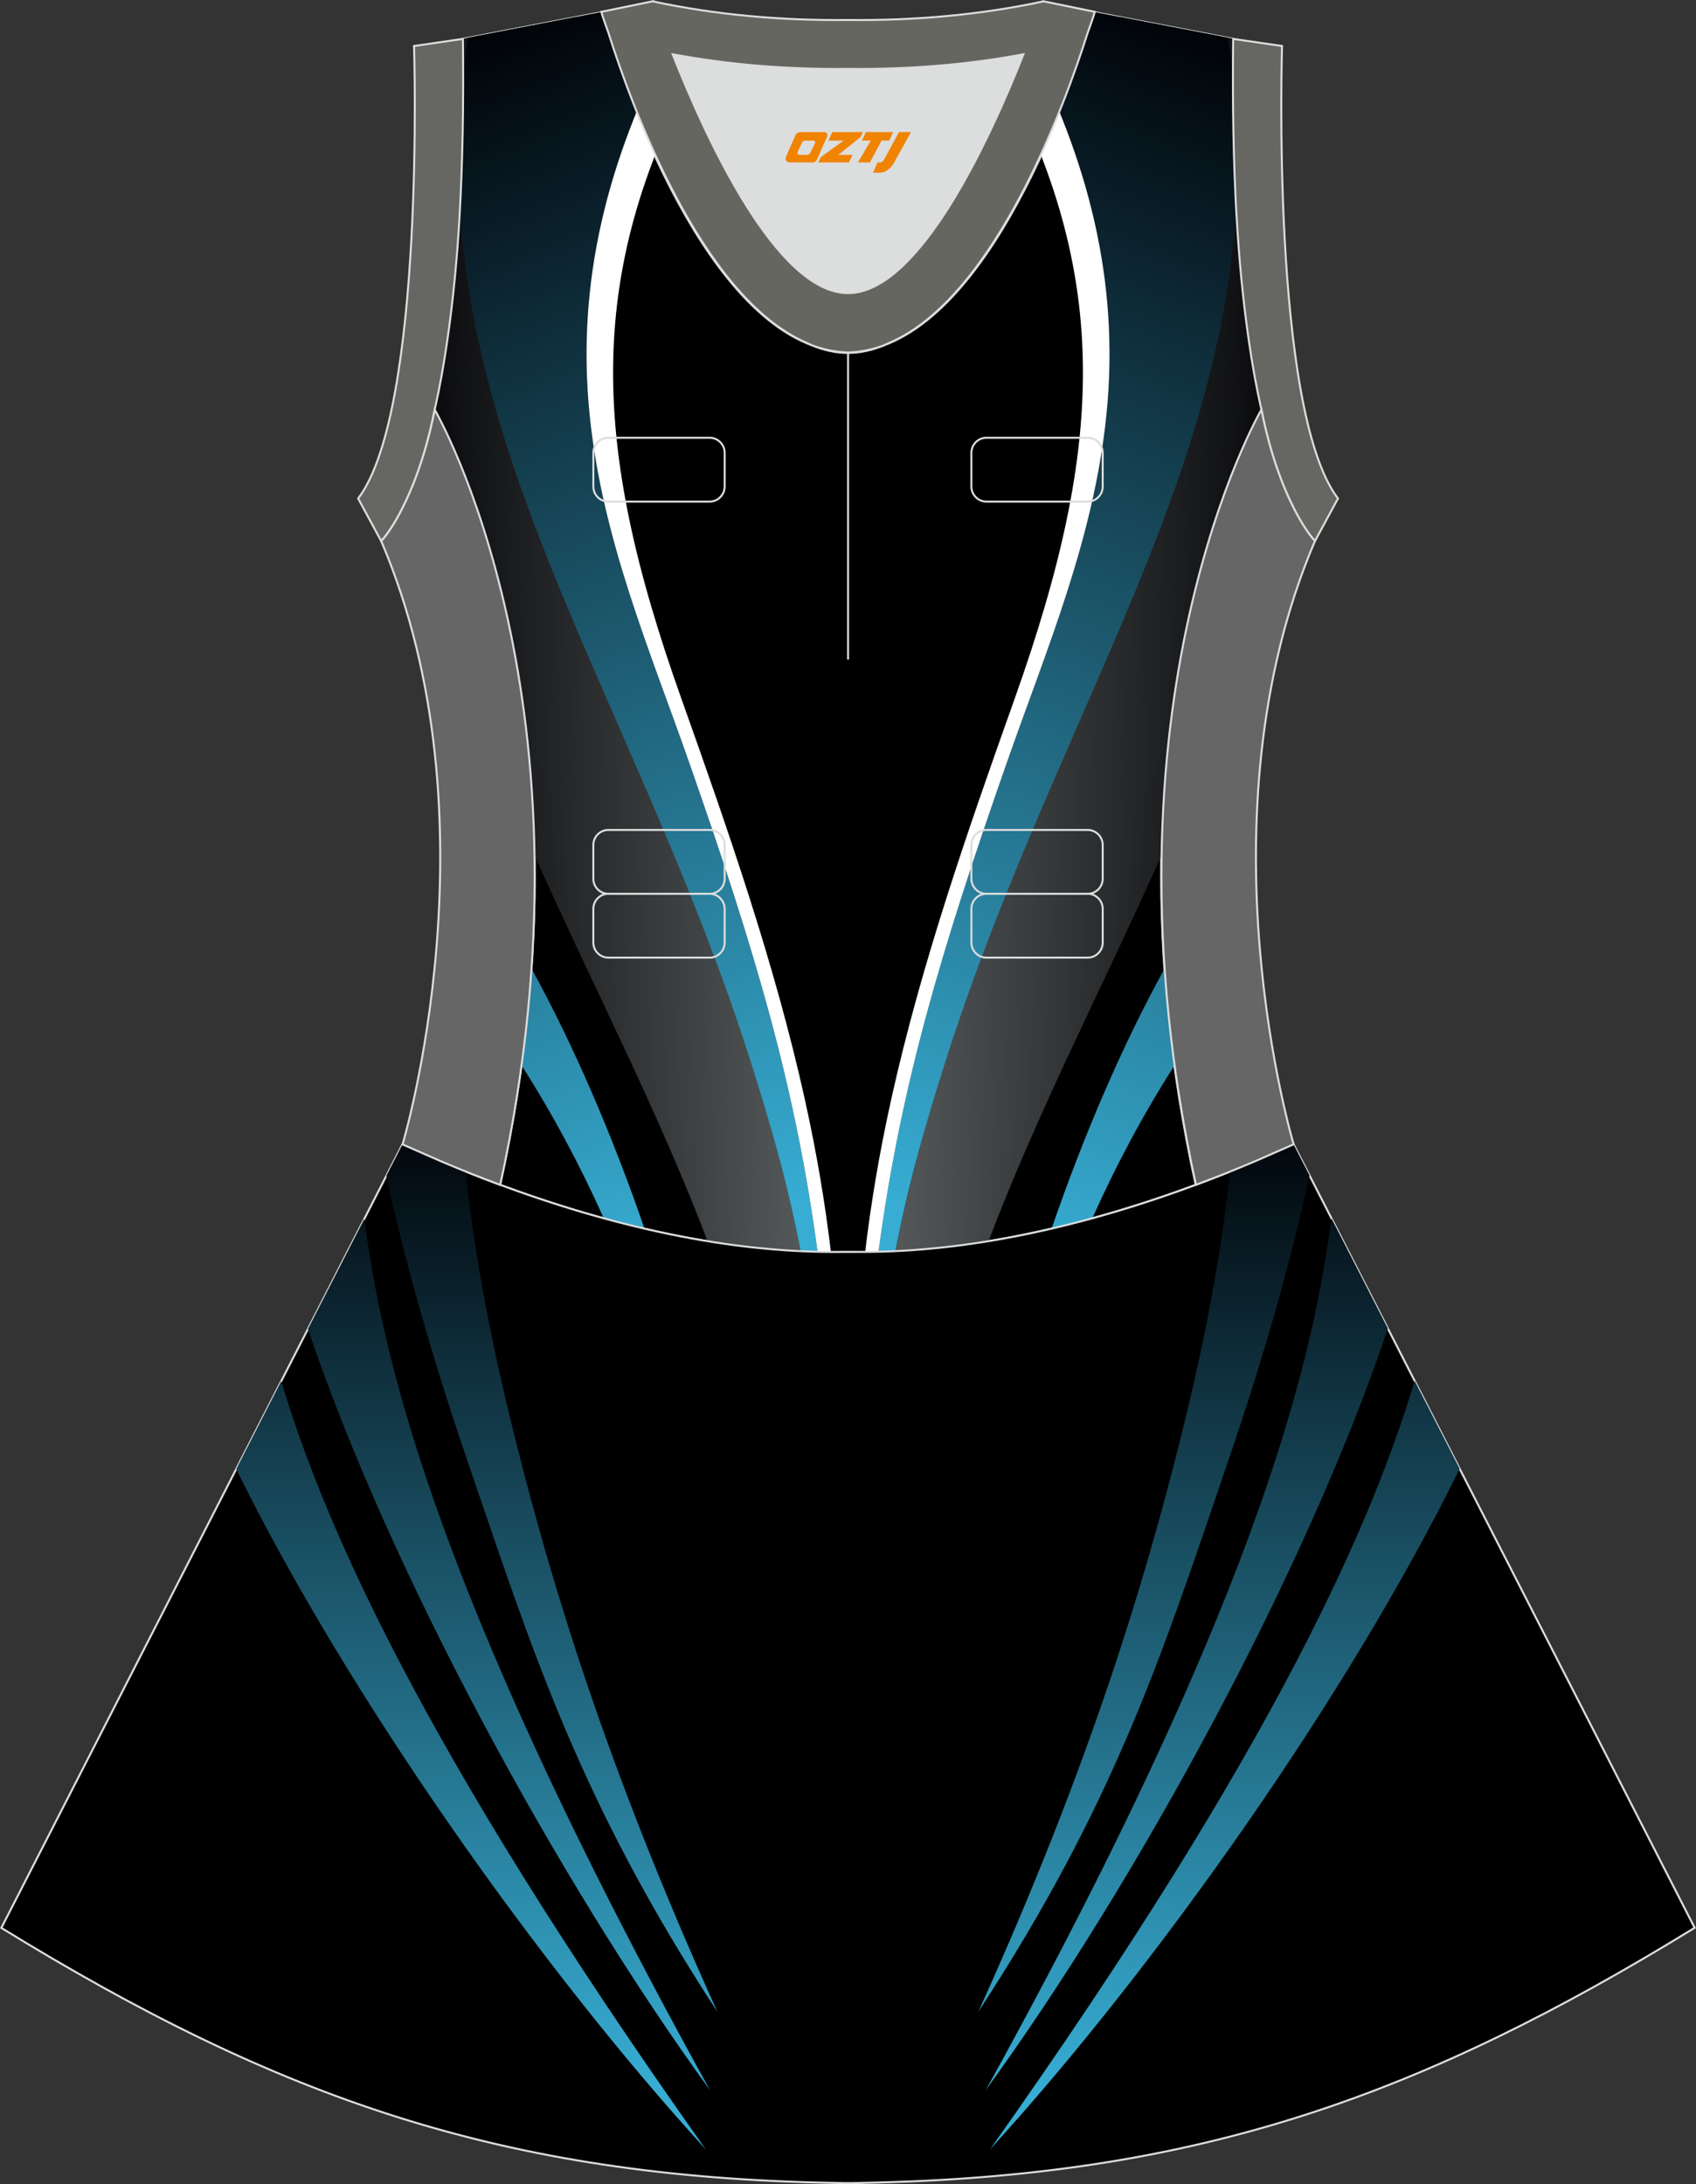 <?xml version="1.0" encoding="utf-8"?>
<!-- Generator: Adobe Illustrator 24.0.1, SVG Export Plug-In . SVG Version: 6.00 Build 0)  -->
<svg xmlns="http://www.w3.org/2000/svg" xmlns:xlink="http://www.w3.org/1999/xlink" version="1.1" id="图层_1" x="0px" y="0px" width="380.2px" height="489.6px" viewBox="0 0 380.2 489.6" enable-background="new 0 0 380.2 489.6" xml:space="preserve">
<rect x="0" y="0" width="380.2" height="489.6" fill="#333333" stroke="none"/>
<g>
	<path stroke="#DCDDDD" stroke-width="0.446" stroke-miterlimit="22.926" d="M276.44,9.39c0-0.22,0-0.43,0.01-0.65   C276.44,8.95,276.44,9.17,276.44,9.39L276.44,9.39L276.44,9.39z M103.78,9.39c0-0.22-0.01-0.43-0.01-0.65   C103.77,8.95,103.77,9.17,103.78,9.39L103.78,9.39L103.78,9.39z M103.03,48.33c0-0.02,0-0.03,0-0.04c0-0.02,0-0.03,0-0.04   c0.67-11.9,0.89-24.69,0.75-38.19c0-0.22-0.01-0.44-0.01-0.67l-0.01-0.65c0-0.01,0-0.01,0-0.02l31.03-5.97c0,0,0.07,0.22,0.21,0.63   c2.06,7.13,19.22,63.9,47.16,74.07c2.59,1.07,5.24,1.66,7.93,1.66c2.7,0,5.34-0.59,7.93-1.66c27.95-10.17,45.11-66.94,47.16-74.07   c0.14-0.42,0.21-0.63,0.21-0.63l31.03,5.97c0,0.01,0,0.01,0,0.02l-0.01,0.65c0,0.22-0.01,0.44-0.01,0.67   c-0.15,13.5,0.07,26.29,0.75,38.19c0,0.02,0,0.03,0,0.04c0,0.02,0,0.03,0,0.04c0,0.05,0,0.1,0.01,0.15   c0.56,9.73,1.43,18.85,2.67,27.27c0,0.01,0,0.02,0,0.02c0.82,5.78,1.79,11.13,2.91,16.06c0,0-38.42,65.7-14.68,173.76   c-42.79,15.89-70.26,15.05-77.98,15.05s-35.18,0.85-77.97-15.05C135.86,157.53,97.44,91.83,97.44,91.83   c1.12-4.93,2.09-10.28,2.9-16.06c0-0.01,0-0.01,0-0.02c1.24-8.42,2.11-17.54,2.67-27.27C103.02,48.43,103.02,48.38,103.03,48.33z"/>
	
		<linearGradient id="SVGID_1_" gradientUnits="userSpaceOnUse" x1="-1906.139" y1="2643.175" x2="-1816.33" y2="2641.501" gradientTransform="matrix(1 0 0 1 1992.971 -2499.776)">
		<stop offset="0" style="stop-color:#000003"/>
		<stop offset="1" style="stop-color:#545859"/>
	</linearGradient>
	<path fill="url(#SVGID_1_)" d="M119.83,191.71c12.93,29.07,27.61,57.02,38.81,86.56c8.51,1.4,15.5,1.99,20.87,2.24   c-1.44-7.38-3.18-14.98-5.27-22.56c-20.49-74.14-39.58-108.12-49.43-142.47c-7.79-27.18-10.09-54.17,4.49-111.72l-25.54,4.91   c0,0.01,0,0.01,0,0.02l0.01,0.65c0,0.22,0,0.44,0.01,0.67c0.14,13.5-0.07,26.3-0.75,38.2c0,0.01,0,0.03,0,0.04   c0,0.02,0,0.03,0,0.04c0,0.05-0.01,0.1,0,0.15c-0.56,9.73-1.43,18.86-2.66,27.28c0,0.01,0,0.02,0,0.02   c-0.82,5.78-1.78,11.14-2.9,16.07C97.45,91.81,118.79,128.34,119.83,191.71L119.83,191.71z M103.78,9.34c0-0.22,0-0.43-0.01-0.65   C103.77,8.91,103.77,9.12,103.78,9.34L103.78,9.34z"/>
	
		<linearGradient id="SVGID_2_" gradientUnits="userSpaceOnUse" x1="-1903.252" y1="2509.62" x2="-1805.075" y2="2766.219" gradientTransform="matrix(1 0 0 1 1992.971 -2499.776)">
		<stop offset="0" style="stop-color:#000004"/>
		<stop offset="1" style="stop-color:#37ADD3"/>
	</linearGradient>
	<path fill="url(#SVGID_2_)" d="M149.94,9.37c-13.37,26.13-20.9,53.27-17.74,83.85c2.89,27.94,13.43,52.36,22.31,77.74   c14.87,42.47,23.82,72.55,28.77,109.68c-1.15-0.03-2.41-0.07-3.78-0.13c-1.44-7.38-3.18-14.98-5.27-22.56   c-3.87-14.01-7.88-26.4-11.9-37.5c-23.83-65.85-55.79-114.69-59.2-174.07c0.49-9.27,0.7-19.07,0.7-29.31   c0.3-2.84,0.66-5.72,1.1-8.62L134.8,2.7l0.59,0.63C137.59,5.38,142.7,7.55,149.94,9.37L149.94,9.37z M144.5,275.46   c-2.92-0.68-5.96-1.45-9.12-2.31c-5.28-11.83-11.41-23.3-18.46-34.35c1.02-7.47,1.76-14.7,2.24-21.67   C128.76,234.58,137.42,254.88,144.5,275.46z"/>
	<path fill="#FFFFFF" d="M149.94,9.37c-13.37,26.13-20.9,53.27-17.74,83.85c2.89,27.94,13.43,52.36,22.31,77.74   c14.87,42.47,23.82,72.55,28.77,109.68c1.09,0.02,2.09,0.04,2.99,0.04c-1.28-10.85-3.16-22.13-5.87-34.36   c-6.75-30.44-17.16-60.22-27.64-89.68c-20.37-57.2-22.21-96.18,5.38-145.54C155.18,10.58,152.43,9.99,149.94,9.37z"/>
	
		<linearGradient id="SVGID_3_" gradientUnits="userSpaceOnUse" x1="-4207.84" y1="2643.174" x2="-4118.031" y2="2641.501" gradientTransform="matrix(-1 0 0 1 -3914.459 -2499.776)">
		<stop offset="0" style="stop-color:#000003"/>
		<stop offset="1" style="stop-color:#545859"/>
	</linearGradient>
	<path fill="url(#SVGID_3_)" d="M260.38,191.71c1.04-63.37,22.38-99.9,22.38-99.9c-1.12-4.93-2.09-10.29-2.9-16.07   c0-0.01,0-0.01,0-0.02c-1.23-8.42-2.1-17.55-2.66-27.28c0-0.05,0-0.1,0-0.15c0-0.02,0-0.03,0-0.04c0-0.02,0-0.03,0-0.04   c-0.68-11.9-0.89-24.7-0.75-38.2c0-0.22,0-0.45,0.01-0.67l0.01-0.65c0-0.01,0-0.01,0-0.02l-25.54-4.91   c14.59,57.55,12.29,84.54,4.49,111.72c-9.85,34.35-28.94,68.33-49.43,142.47c-2.09,7.58-3.83,15.18-5.28,22.56   c5.37-0.25,12.36-0.84,20.87-2.24C232.77,248.73,247.45,220.77,260.38,191.71L260.38,191.71z M276.44,9.34c0-0.22,0-0.43,0.01-0.65   C276.44,8.91,276.44,9.12,276.44,9.34L276.44,9.34z"/>
	
		<linearGradient id="SVGID_4_" gradientUnits="userSpaceOnUse" x1="-4204.955" y1="2509.621" x2="-4106.779" y2="2766.22" gradientTransform="matrix(-1 0 0 1 -3914.459 -2499.776)">
		<stop offset="0" style="stop-color:#000004"/>
		<stop offset="1" style="stop-color:#37ADD3"/>
	</linearGradient>
	<path fill="url(#SVGID_4_)" d="M230.27,9.37c7.24-1.82,12.35-3.98,14.55-6.03l0.59-0.63l29.87,5.75c0.44,2.91,0.81,5.78,1.1,8.62   c-0.01,10.24,0.21,20.04,0.7,29.31c-3.42,59.38-35.37,108.22-59.2,174.07c-4.02,11.11-8.03,23.5-11.9,37.5   c-2.09,7.58-3.83,15.18-5.28,22.56c-1.36,0.07-2.63,0.11-3.78,0.13c4.95-37.14,13.9-67.21,28.77-109.68   c8.89-25.38,19.42-49.8,22.31-77.74C251.17,62.64,243.64,35.5,230.27,9.37L230.27,9.37z M261.06,217.13   c0.48,6.97,1.21,14.2,2.24,21.67c-7.06,11.05-13.18,22.52-18.46,34.35c-3.16,0.86-6.2,1.63-9.12,2.31   C242.79,254.88,251.45,234.58,261.06,217.13z"/>
	<path fill="#FFFFFF" d="M230.28,9.38c13.36,26.13,20.89,53.26,17.73,83.84c-2.89,27.94-13.43,52.36-22.31,77.74   c-14.87,42.47-23.82,72.55-28.77,109.68c-1.09,0.02-2.09,0.04-2.99,0.04c1.28-10.85,3.16-22.13,5.87-34.36   c6.75-30.44,17.16-60.22,27.64-89.68c20.36-57.2,22.21-96.17-5.37-145.52C225.09,10.59,227.82,10.01,230.28,9.38z"/>
	<path fill="#000001" stroke="#DCDDDD" stroke-width="0.446" stroke-miterlimit="22.926" d="M90.17,256.6L0.3,432.14   c62.22,38.24,112.64,55.9,186.85,57.16v0.01c0.57,0.01,1.14,0.02,1.72,0.02v0.02h0.08l0,0c0.38,0,0.76-0.01,1.15-0.01h0.01h0.01   h0.01c0.38,0,0.76,0.01,1.15,0.01l0,0h0.08v-0.02c0.57-0.01,1.15-0.02,1.72-0.02v-0.01c1.4-0.02,2.81-0.06,4.21-0.1   c0.15-0.01,0.3-0.02,0.45-0.02c71.66-1.92,121.26-19.63,182.16-57.06L290,256.52l0,0l0,0l-0.01-0.02l-0.01,0.01l0,0l-8.95,3.93l0,0   c-4.45,1.88-8.76,3.58-12.92,5.13c-38.46,14.29-64.53,15.04-75.02,15.05h-0.08h-0.06h-0.06h-0.05h-0.05h-0.01h-0.06h-0.05h-0.05   h-0.11h-0.05h-0.11h-0.05h-0.03h-0.02h-0.05h-0.05h-0.1H192h-0.05h-0.05h-0.05h-0.05h-0.02h-0.03h-0.05h-0.05h-0.05h-0.05h-0.05   h-0.05h-0.05h-0.05h-0.05h-0.01h-0.03h-0.05h-0.05h-0.05h-0.04h-0.04h-0.04h-0.04h-0.04h-0.04l0,0h-0.04h-0.04h-0.04h-0.04h-0.04   h-0.04h-0.04h-0.04h-0.04h-0.03h-0.01h-0.04h-0.04h-0.04h-0.04h-0.04h-0.03h-0.04h-0.04h-0.04h-0.02l0,0h-0.01h-0.02h-0.04h-0.04   h-0.04h-0.04h-0.04h-0.04h-0.04h-0.04h-0.04h-0.01h-0.03h-0.04h-0.04h-0.04h-0.04h-0.04h-0.04h-0.04h-0.04h-0.04l0,0h-0.04h-0.04   h-0.04h-0.03h-0.05h-0.04h-0.04h-0.04h-0.05h-0.03h-0.01h-0.05h-0.05h-0.05h-0.05h-0.05h-0.05h-0.05h-0.05h-0.05h-0.03l-0.02,0.01   h-0.05h-0.05h-0.05h-0.05h-0.05h-0.1H188h-0.05h-0.02h-0.03h-0.05h-0.11h-0.05h-0.11h-0.05h-0.05h-0.05h-0.01h-0.05h-0.05h-0.06   h-0.05h-0.06c-10.49-0.01-36.57-0.77-75.02-15.05c-4.16-1.54-8.47-3.25-12.92-5.13l0,0l-8.95-3.93l0,0l-0.01-0.01L90.17,256.6z"/>
	
		<linearGradient id="SVGID_5_" gradientUnits="userSpaceOnUse" x1="-1887.371" y1="2745.302" x2="-1887.371" y2="2967.698" gradientTransform="matrix(1 0 0 1 1992.971 -2499.776)">
		<stop offset="0" style="stop-color:#000004"/>
		<stop offset="1" style="stop-color:#37ADD3"/>
	</linearGradient>
	<path fill="url(#SVGID_5_)" d="M52.96,329.29c25,50.9,68.46,112.25,105.28,152.52c-65.43-92.21-86.18-142.26-95.2-172.22   L52.96,329.29z"/>
	
		<linearGradient id="SVGID_6_" gradientUnits="userSpaceOnUse" x1="-1878.876" y1="2745.629" x2="-1878.876" y2="2967.763" gradientTransform="matrix(1 0 0 1 1992.971 -2499.776)">
		<stop offset="0" style="stop-color:#000004"/>
		<stop offset="1" style="stop-color:#37ADD3"/>
	</linearGradient>
	<path fill="url(#SVGID_6_)" d="M69.04,297.88c18.34,54.55,56.55,124.45,90.11,170.62C95.5,353.39,85.55,301.74,81.66,273.23   L69.04,297.88z"/>
	
		<linearGradient id="SVGID_7_" gradientUnits="userSpaceOnUse" x1="-1869.261" y1="2745.747" x2="-1869.261" y2="2967.822" gradientTransform="matrix(1 0 0 1 1992.971 -2499.776)">
		<stop offset="0" style="stop-color:#000004"/>
		<stop offset="1" style="stop-color:#37ADD3"/>
	</linearGradient>
	<path fill="url(#SVGID_7_)" d="M86.6,263.58c4.14,19.16,10.33,40.82,17.93,63.1c14.97,43.85,25.34,76.87,56.29,124.27   c-25.16-55.52-37.42-96.98-45.2-127.96c-6.76-26.91-9.75-46.02-11.19-60.38c-1.73-0.7-3.48-1.42-5.26-2.17l0,0l-8.95-3.93l0,0   l-0.01-0.01l-0.03,0.1L86.6,263.58z"/>
	
		<linearGradient id="SVGID_8_" gradientUnits="userSpaceOnUse" x1="-1718.416" y1="2747.748" x2="-1718.416" y2="2968.294" gradientTransform="matrix(1 0 0 1 1992.971 -2499.776)">
		<stop offset="0" style="stop-color:#000004"/>
		<stop offset="1" style="stop-color:#37ADD3"/>
	</linearGradient>
	<path fill="url(#SVGID_8_)" d="M327.22,329.21c-24.99,50.92-68.49,112.32-105.33,152.63c65.52-92.34,86.24-142.4,95.24-172.34   L327.22,329.21z"/>
	
		<linearGradient id="SVGID_9_" gradientUnits="userSpaceOnUse" x1="-1726.921" y1="2747.426" x2="-1726.921" y2="2968.231" gradientTransform="matrix(1 0 0 1 1992.971 -2499.776)">
		<stop offset="0" style="stop-color:#000004"/>
		<stop offset="1" style="stop-color:#37ADD3"/>
	</linearGradient>
	<path fill="url(#SVGID_9_)" d="M311.13,297.79c-18.33,54.57-56.57,124.53-90.16,170.73c63.77-115.32,73.63-166.95,77.51-195.43   L311.13,297.79z"/>
	
		<linearGradient id="SVGID_10_" gradientUnits="userSpaceOnUse" x1="-1736.541" y1="2747.311" x2="-1736.541" y2="2968.173" gradientTransform="matrix(1 0 0 1 1992.971 -2499.776)">
		<stop offset="0" style="stop-color:#000004"/>
		<stop offset="1" style="stop-color:#37ADD3"/>
	</linearGradient>
	<path fill="url(#SVGID_10_)" d="M293.56,263.47c-4.14,19.19-10.35,40.91-17.97,63.23c-14.97,43.85-25.34,76.87-56.29,124.27   c25.16-55.52,37.42-96.98,45.2-127.96c6.76-26.92,9.75-46.02,11.19-60.39c1.75-0.7,3.52-1.43,5.32-2.19l0,0l8.95-3.93l0,0   l0.01-0.01l0.01,0.02l0,0l0,0L293.56,263.47z"/>
	<path fill="#DCDDDD" d="M229.42,12.17c-7.46,18.87-23.33,53.53-39.31,53.53s-31.85-34.66-39.31-53.53   c12.63,2.36,25.74,3.42,39.31,3.28l0,0C203.67,15.59,216.79,14.54,229.42,12.17z"/>
	<path fill="none" stroke="#DCDDDD" stroke-width="0.446" stroke-miterlimit="22.926" d="M221.14,98.12h22.68   c1.86,0,3.38,1.52,3.38,3.38v7.56c0,1.86-1.52,3.38-3.38,3.38h-22.68c-1.86,0-3.38-1.52-3.38-3.38v-7.56   C217.76,99.64,219.28,98.12,221.14,98.12L221.14,98.12z M221.14,186.03h22.68c1.86,0,3.38,1.52,3.38,3.38v7.56   c0,1.86-1.52,3.38-3.38,3.38h-22.68c-1.86,0-3.38-1.52-3.38-3.38v-7.56C217.76,187.55,219.28,186.03,221.14,186.03L221.14,186.03z    M221.14,200.34h22.68c1.86,0,3.38,1.52,3.38,3.38v7.56c0,1.86-1.52,3.38-3.38,3.38h-22.68c-1.86,0-3.38-1.52-3.38-3.38v-7.56   C217.76,201.86,219.28,200.34,221.14,200.34L221.14,200.34z M136.39,200.34h22.68c1.86,0,3.38,1.52,3.38,3.38v7.56   c0,1.86-1.52,3.38-3.38,3.38h-22.68c-1.86,0-3.38-1.52-3.38-3.38v-7.56C133.01,201.86,134.53,200.34,136.39,200.34L136.39,200.34z    M136.39,186.03h22.68c1.86,0,3.38,1.52,3.38,3.38v7.56c0,1.86-1.52,3.38-3.38,3.38h-22.68c-1.86,0-3.38-1.52-3.38-3.38v-7.56   C133.01,187.55,134.53,186.03,136.39,186.03L136.39,186.03z M136.39,98.12h22.68c1.86,0,3.38,1.52,3.38,3.38v7.56   c0,1.86-1.52,3.38-3.38,3.38h-22.68c-1.86,0-3.38-1.52-3.38-3.38v-7.56C133.01,99.64,134.53,98.12,136.39,98.12z"/>
	<path fill="none" stroke="#DCDDDD" stroke-width="0.446" stroke-miterlimit="22.926" d="M190.11,79.01v68.82V79.01z"/>
	<path fill="#666661" stroke="#DCDDDD" stroke-width="0.446" stroke-miterlimit="22.926" d="M229.42,12.17   c-7.46,18.87-23.33,53.53-39.31,53.53s-31.85-34.66-39.31-53.53c12.63,2.36,25.74,3.42,39.31,3.28l0,0   C203.67,15.59,216.79,14.54,229.42,12.17L229.42,12.17L229.42,12.17z M190.11,79.01c2.73-0.08,5.38-0.62,7.93-1.55   c0.47-0.2,0.94-0.41,1.41-0.63c23.89-10.34,39.59-54.37,44.3-69.24c0.71-1.98,1.2-3.42,1.46-4.2l0.21-0.74l-11.59-2.38   c0,0-0.01,0.02-0.02,0.06c-13.97,2.98-28.55,4.31-43.69,4.15l0,0c-15.14,0.16-29.72-1.17-43.69-4.15   c-0.02-0.04-0.02-0.06-0.02-0.06l-11.6,2.38l0.2,0.74c0.26,0.77,0.75,2.22,1.46,4.2c4.71,14.88,20.41,58.9,44.3,69.24   c0.46,0.23,0.94,0.44,1.41,0.63C184.73,78.39,187.38,78.93,190.11,79.01z"/>
	<path fill="#666662" stroke="#DCDDDD" stroke-width="0.446" stroke-miterlimit="22.926" d="M276.44,9.39   c-0.16,13.76,0.06,26.79,0.75,38.9c0,0.02,0,0.03,0.01,0.05c0.56,9.69,1.43,18.8,2.67,27.42c0,0.01,0,0.01,0,0.02   c0.82,5.78,1.79,11.13,2.91,16.06v0.01c1.9,9.63,4.68,17.02,7.26,22.12c0,0.01,0,0.02,0.01,0.02c1.72,3.39,3.39,5.84,4.72,7.3   l5.17-9.55C284.81,91.84,287.4,10.31,287.4,10.31l-10.94-1.59c0,0.01,0,0.02,0,0.02C276.44,8.95,276.44,9.17,276.44,9.39z"/>
	<path fill="#666662" stroke="#DCDDDD" stroke-width="0.446" stroke-miterlimit="22.926" d="M103.78,9.39   c0.16,13.76-0.06,26.79-0.75,38.9c0,0.02,0,0.03,0,0.05c-0.56,9.69-1.43,18.8-2.68,27.42c0,0.01,0,0.01,0,0.02   c-0.81,5.78-1.79,11.13-2.9,16.06v0.01c-1.9,9.63-4.68,17.02-7.26,22.12c0,0.01-0.01,0.02-0.01,0.02c-1.72,3.39-3.39,5.84-4.72,7.3   l-5.17-9.55C95.41,91.84,92.82,10.31,92.82,10.31l10.94-1.59c0,0.01,0,0.01,0,0.02C103.77,8.95,103.77,9.17,103.78,9.39z"/>
	<path fill="#666666" stroke="#DCDDDD" stroke-width="0.446" stroke-miterlimit="22.926" d="M97.45,91.83   c0,0,38.41,65.7,14.68,173.76c-4.16-1.55-8.47-3.25-12.92-5.13l0,0l-8.95-3.93l0,0h-0.02c0,0,21.88-72.78-4.77-135.22l-0.01-0.02   c1.21-1.29,2.91-3.73,4.71-7.3c0.01-0.01,0.01-0.02,0.01-0.02C92.83,108.74,95.6,101.32,97.45,91.83L97.45,91.83z"/>
	<path fill="#666666" stroke="#DCDDDD" stroke-width="0.446" stroke-miterlimit="22.926" d="M282.78,91.81   c0,0-38.41,65.7-14.68,173.76c4.16-1.55,8.48-3.25,12.92-5.13h0.01l8.95-3.93l0,0l0.02-0.01c0,0-21.88-72.77,4.77-135.22l0.01-0.02   c-1.21-1.29-2.91-3.73-4.72-7.3c-0.01-0.01-0.01-0.02-0.01-0.02C287.39,108.72,284.63,101.29,282.78,91.81L282.78,91.81z"/>
	
</g>
<g>
	<path fill="#F08300" d="M201.52,29.61l-3.4,6.3c-0.2,0.3-0.5,0.5-0.8,0.5h-0.6l-1,2.3h1.2c2,0.1,3.2-1.5,3.9-3L204.22,29.61h-2.5L201.52,29.61z"/>
	<polygon fill="#F08300" points="194.32,29.61 ,200.22,29.61 ,199.32,31.51 ,197.62,31.51 ,195.02,36.41 ,192.32,36.41 ,195.22,31.51 ,193.22,31.51 ,194.12,29.61"/>
	<polygon fill="#F08300" points="188.32,34.71 ,187.82,34.71 ,188.32,34.41 ,192.92,30.71 ,193.42,29.61 ,186.62,29.61 ,186.32,30.21 ,185.72,31.51 ,188.52,31.51 ,189.12,31.51 ,184.02,35.21    ,183.42,36.41 ,190.02,36.41 ,190.32,36.41 ,191.12,34.71"/>
	<path fill="#F08300" d="M184.82,29.61H179.52C179.02,29.61,178.52,29.91,178.32,30.31L176.22,35.11C175.92,35.71,176.32,36.41,177.02,36.41h5.2c0.4,0,0.7-0.2,0.9-0.6L185.42,30.61C185.62,30.11,185.32,29.61,184.82,29.61z M182.72,32.11L181.62,34.31C181.42,34.61,181.12,34.71,181.02,34.71l-1.8,0C179.02,34.71,178.62,34.61,178.82,34.01l1-2.1c0.1-0.3,0.4-0.4,0.7-0.4h1.9   C182.62,31.51,182.82,31.81,182.72,32.11z"/>
</g>
</svg>